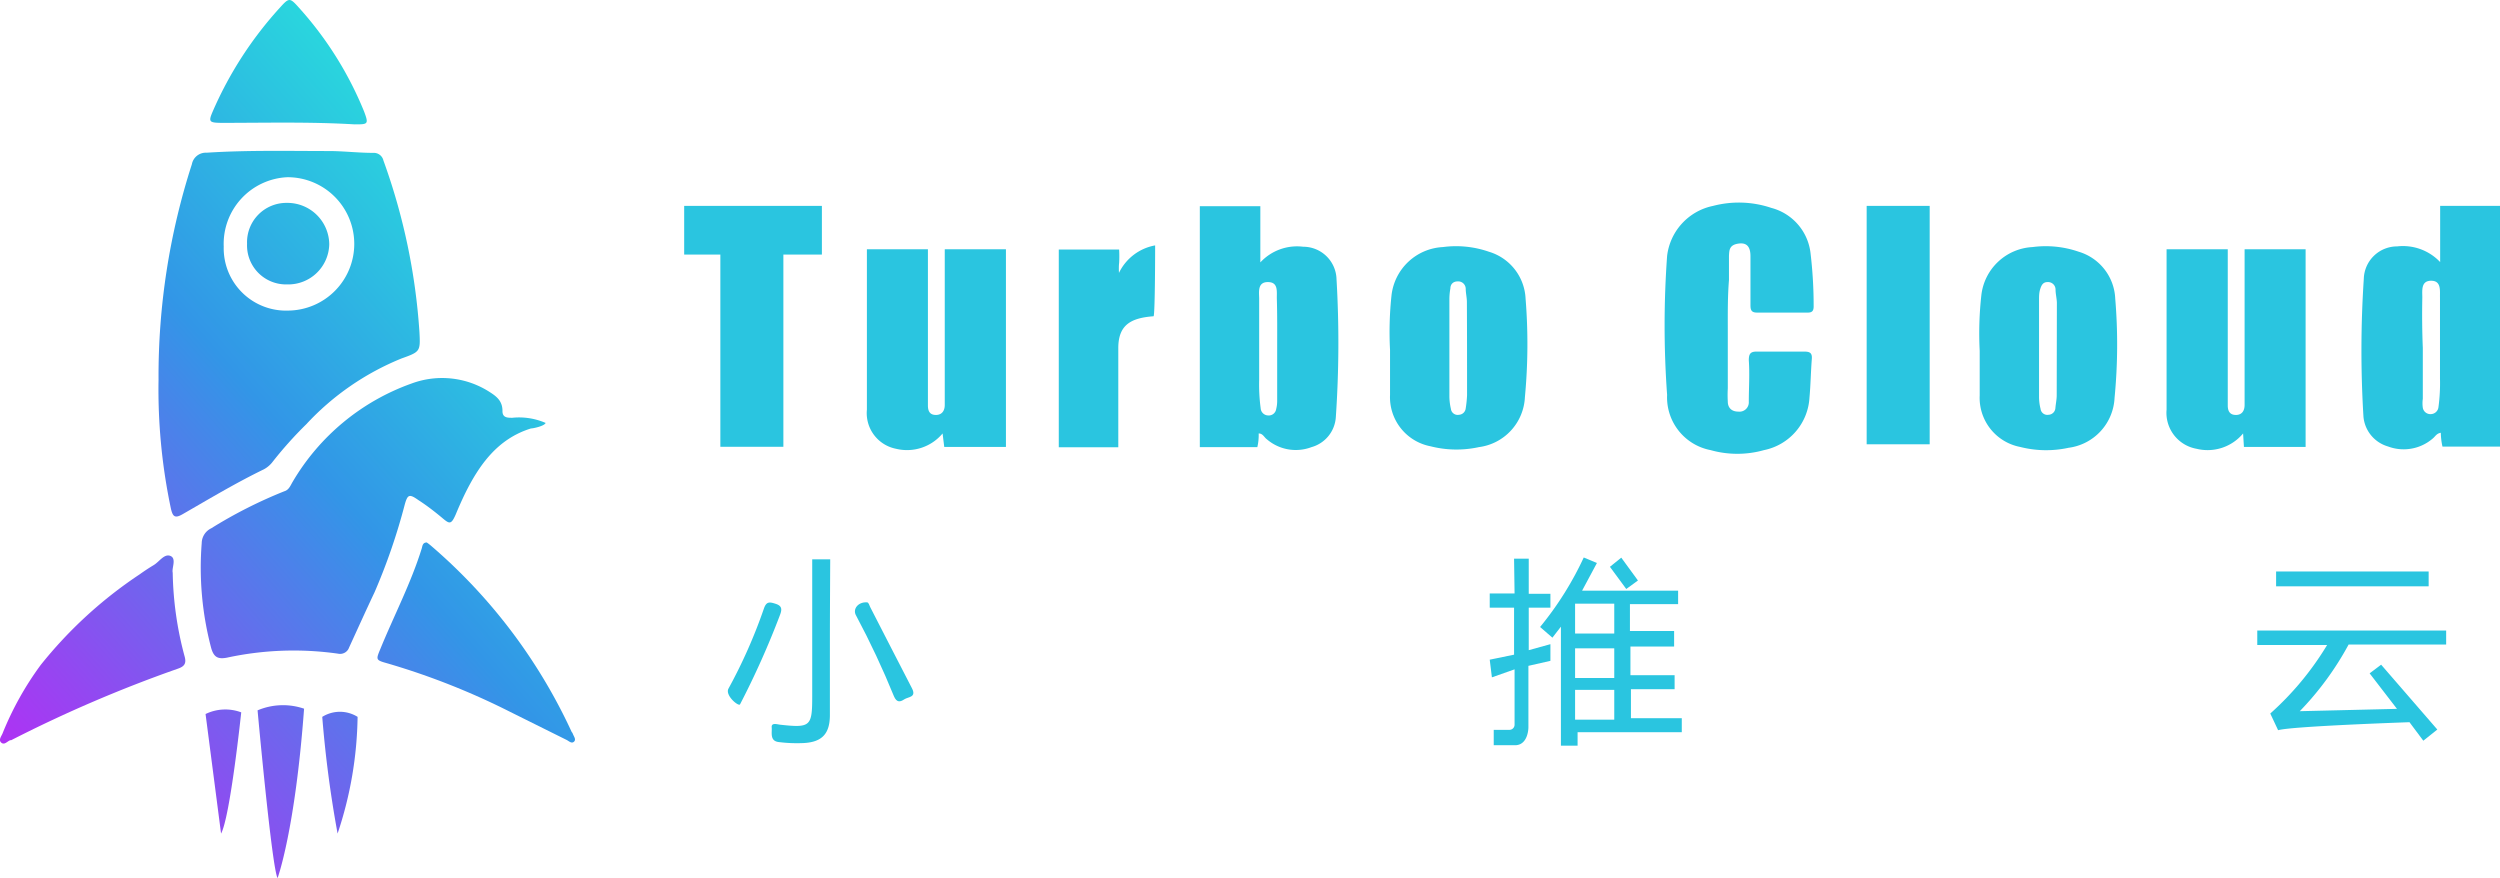 <svg xmlns="http://www.w3.org/2000/svg" xmlns:xlink="http://www.w3.org/1999/xlink" viewBox="0 0 149.96 52.67"><defs><style>.cls-1{fill:#2ac5e0;}.cls-2{fill:url(#未命名的渐变_1422);}.cls-3{fill:url(#未命名的渐变_1422-2);}.cls-4{fill:url(#未命名的渐变_1422-3);}.cls-5{fill:url(#未命名的渐变_1422-4);}.cls-6{fill:url(#未命名的渐变_1422-5);}.cls-7{fill:url(#未命名的渐变_1422-6);}.cls-8{fill:url(#未命名的渐变_1422-7);}.cls-9{fill:url(#未命名的渐变_1422-8);}.cls-10{fill:url(#未命名的渐变_1422-9);}</style><linearGradient id="未命名的渐变_1422" x1="3.45" y1="54.52" x2="44.88" y2="18.52" gradientUnits="userSpaceOnUse"><stop offset="0" stop-color="#c123f6"/><stop offset="0.18" stop-color="#9348f1"/><stop offset="0.53" stop-color="#3296e7"/><stop offset="1" stop-color="#25f5d9"/></linearGradient><linearGradient id="未命名的渐变_1422-2" x1="5.46" y1="56.84" x2="46.89" y2="20.84" xlink:href="#未命名的渐变_1422"/><linearGradient id="未命名的渐变_1422-3" x1="6.51" y1="58.04" x2="47.94" y2="22.05" xlink:href="#未命名的渐变_1422"/><linearGradient id="未命名的渐变_1422-4" x1="-9.58" y1="39.53" x2="31.85" y2="3.53" xlink:href="#未命名的渐变_1422"/><linearGradient id="未命名的渐变_1422-5" x1="-14.78" y1="33.54" x2="26.65" y2="-2.46" xlink:href="#未命名的渐变_1422"/><linearGradient id="未命名的渐变_1422-6" x1="-10.37" y1="38.61" x2="31.06" y2="2.62" xlink:href="#未命名的渐变_1422"/><linearGradient id="未命名的渐变_1422-7" x1="-2.53" y1="47.64" x2="38.9" y2="11.65" xlink:href="#未命名的渐变_1422"/><linearGradient id="未命名的渐变_1422-8" x1="6.92" y1="58.52" x2="48.36" y2="22.53" xlink:href="#未命名的渐变_1422"/><linearGradient id="未命名的渐变_1422-9" x1="-0.31" y1="50.19" x2="41.12" y2="14.19" xlink:href="#未命名的渐变_1422"/></defs><g id="图层_2" data-name="图层 2"><g id="图层_1-2" data-name="图层 1"><path class="cls-1" d="M103.64,19.7c0,1.2,0,2.4,0,3.6a7,7,0,0,0,0,.79c0,.35.21.6.63.6a.56.56,0,0,0,.63-.59c0-.83.06-1.66,0-2.49,0-.4.11-.53.51-.52.93,0,1.87,0,2.81,0,.33,0,.49.07.46.44-.06.76-.07,1.54-.14,2.31A3.41,3.41,0,0,1,105.81,27a5.9,5.9,0,0,1-3.2,0A3.22,3.22,0,0,1,100,23.69a58,58,0,0,1,0-8.34,3.48,3.48,0,0,1,2.76-3,6.1,6.1,0,0,1,3.49.12,3.18,3.18,0,0,1,2.35,2.69,26.63,26.63,0,0,1,.19,3.22c0,.3-.12.38-.4.37-1,0-2,0-3,0-.34,0-.39-.16-.39-.45,0-1,0-1.95,0-2.93,0-.63-.27-.84-.77-.75s-.5.39-.52.72c0,.49,0,1,0,1.46C103.63,17.79,103.64,18.74,103.64,19.7Z"/><path class="cls-1" d="M56.54,26a2.78,2.78,0,0,1-2.79.92A2.18,2.18,0,0,1,52,24.57c0-3.07,0-9.62,0-9.62h3.66s0,5.71,0,8.27c0,.37,0,.74,0,1.1s.13.57.48.57.53-.24.53-.6c0-.59,0-1.18,0-1.77,0-2.32,0-7.57,0-7.57h3.67V26.81h-3.7Z"/><path class="cls-1" d="M134.55,26a2.77,2.77,0,0,1-2.79.92,2.19,2.19,0,0,1-1.8-2.35c0-3.07,0-9.62,0-9.62h3.67s0,5.71,0,8.27c0,.37,0,.74,0,1.1s.14.57.49.57.52-.24.52-.6c0-.59,0-1.18,0-1.77,0-2.32,0-7.57,0-7.57h3.66V26.81h-3.7Z"/><path class="cls-1" d="M67.12,16.37a3,3,0,0,1,2.17-1.65s0,4-.09,4.25c-1.33.1-2.1.49-2.12,1.86q0,3,0,6H63.51l0-11.86h3.62a7.15,7.15,0,0,1,0,.81C67.11,15.89,67.11,16.18,67.12,16.37Z"/><path class="cls-1" d="M80.17,16.75a2,2,0,0,0-2-1.95,3,3,0,0,0-2.57.94V12.37l-3.63,0V26.82h3.45A3.12,3.12,0,0,0,75.5,26c.25,0,.33.23.48.34a2.66,2.66,0,0,0,2.69.48A2,2,0,0,0,80.13,25,65.37,65.37,0,0,0,80.17,16.75Zm-3.56,4.16h0V24a2,2,0,0,1-.06.54.45.45,0,0,1-.49.38.46.46,0,0,1-.44-.43,10.7,10.7,0,0,1-.09-1.7c0-1.62,0-3.25,0-4.87,0-.38-.12-1,.52-1s.53.56.54,1C76.62,18.88,76.61,19.9,76.61,20.91Z"/><path class="cls-1" d="M141.77,25a2.05,2.05,0,0,0,1.47,1.78,2.67,2.67,0,0,0,2.69-.48c.14-.11.22-.3.48-.34a4,4,0,0,0,.1.83H150V12.35l-3.63,0s0,2.29,0,3.37a3.07,3.07,0,0,0-2.58-.94,2,2,0,0,0-2,1.95A65.37,65.37,0,0,0,141.77,25Zm3.53-7.16c0-.41-.09-1,.53-1s.52.6.53,1c0,1.62,0,3.25,0,4.87a10.7,10.7,0,0,1-.09,1.7.47.47,0,0,1-.45.43.46.46,0,0,1-.49-.38,1.94,1.94,0,0,1,0-.54c0-1,0-2,0-3.05h0C145.29,19.9,145.28,18.88,145.3,17.87Z"/><path class="cls-1" d="M91.51,17.91a3.08,3.08,0,0,0-2.2-2.81,6,6,0,0,0-2.76-.28,3.27,3.27,0,0,0-3.08,2.88A20.71,20.71,0,0,0,83.38,21c0,.89,0,1.79,0,2.68a3,3,0,0,0,2.43,3.09,6.31,6.31,0,0,0,2.9.05,3.17,3.17,0,0,0,2.76-3A33.9,33.9,0,0,0,91.51,17.91ZM88,23.71a6.87,6.87,0,0,1-.08.78.43.43,0,0,1-.4.39.41.41,0,0,1-.49-.36,3.46,3.46,0,0,1-.09-.72c0-1,0-1.94,0-2.92s0-1.94,0-2.92A3.7,3.7,0,0,1,87,17.3c0-.24.16-.42.43-.42a.45.45,0,0,1,.49.44c0,.26.07.53.07.79C88,20,88,21.84,88,23.71Z"/><path class="cls-1" d="M126.88,17.91a3.07,3.07,0,0,0-2.19-2.81,6.06,6.06,0,0,0-2.77-.28,3.26,3.26,0,0,0-3.07,2.88,20.72,20.72,0,0,0-.1,3.34c0,.89,0,1.79,0,2.68a3,3,0,0,0,2.43,3.09,6.31,6.31,0,0,0,2.9.05,3.17,3.17,0,0,0,2.76-3A33,33,0,0,0,126.88,17.91Zm-3.51,5.8c0,.26-.06.52-.08.78a.43.43,0,0,1-.41.39.41.41,0,0,1-.48-.36,2.9,2.9,0,0,1-.09-.72c0-1,0-1.94,0-2.92V18c0-.22,0-.44.07-.66s.16-.42.44-.42a.45.45,0,0,1,.48.44c0,.26.07.53.08.79Z"/><polygon class="cls-1" points="49.3 12.35 41.04 12.35 41.04 15.27 43.21 15.27 43.21 26.8 46.99 26.8 46.99 15.27 49.3 15.27 49.3 12.35"/><rect class="cls-1" x="111.97" y="12.35" width="3.78" height="14.3"/><path class="cls-1" d="M49.78,38.56v4.33c0,1.11-.46,1.62-1.56,1.68a8.56,8.56,0,0,1-1.52-.06c-.54-.07-.38-.58-.41-.88s.33-.18.5-.16c1.82.2,1.93.11,1.93-1.68,0-2.56,0-8.24,0-8.24h1.08S49.78,37.07,49.78,38.56Z"/><path class="cls-1" d="M52,36.13c.11,0,.14.17.2.29.84,1.62,1.66,3.25,2.5,4.86.29.56-.22.51-.46.67s-.45.21-.62-.19q-1-2.46-2.27-4.84C51.13,36.55,51.46,36.1,52,36.13Z"/><path class="cls-1" d="M43.7,41.3a31,31,0,0,0,2.12-4.79c.15-.44.34-.41.71-.29s.39.32.26.66a50.52,50.52,0,0,1-2.4,5.37C44.31,42.4,43.47,41.71,43.7,41.3Z"/><path class="cls-1" d="M90.82,33.51h.88v2.11H93v.83H91.7V39L93,38.64v1l-1.32.3v3.7s0,1-.74,1.06H89.6v-.92h.94a.31.31,0,0,0,.31-.32V40.15l-1.36.48-.13-1.06,1.46-.3V36.45H89.36V35.6h1.49Z"/><polygon class="cls-1" points="96.57 34 97.25 33.45 98.25 34.82 97.55 35.33 96.57 34"/><path class="cls-1" d="M97.83,43.08V41.34h2.62V40.5H97.8V38.78h2.62v-.93H97.77V36.24h2.89v-.81H94.9l.89-1.66L95,33.44a19.46,19.46,0,0,1-2.62,4.17l.74.64.51-.66v7.14h1v-.81h6.25v-.84Zm-3.35-6.87h2.35V38H94.48Zm0,2.68h2.35v1.78H94.48Zm2.35,4.28H94.48V41.38h2.35Z"/><rect class="cls-1" x="136.53" y="34.28" width="9.15" height="0.89"/><path class="cls-1" d="M135.4,37.82h11.33v.84h-5.85a18.09,18.09,0,0,1-2.93,4l5.83-.14-1.64-2.13.69-.52,3.37,3.89-.84.67-.83-1.11s-7.07.24-7.88.48l-.47-1a17.89,17.89,0,0,0,3.41-4.11H135.4Z"/><path class="cls-2" d="M13.26,50l-.93-7.17a2.72,2.72,0,0,1,2.14-.1S13.81,49,13.26,50Z"/><path class="cls-3" d="M16.65,52.67s1.05-2.84,1.59-10.16a3.91,3.91,0,0,0-2.79.1S16.31,52.08,16.65,52.67Z"/><path class="cls-4" d="M20.25,50A22.91,22.91,0,0,0,21.45,43a2,2,0,0,0-2.12,0A69,69,0,0,0,20.25,50Z"/><path class="cls-5" d="M10.25,30.5c.11.48.23.62.71.34,1.6-.92,3.2-1.88,4.87-2.69a1.63,1.63,0,0,0,.54-.47,23.46,23.46,0,0,1,2-2.23,16,16,0,0,1,5.72-3.95c1.12-.4,1.13-.42,1.07-1.58A37.35,37.35,0,0,0,23,9.63a.59.59,0,0,0-.61-.46c-.85,0-1.71-.1-2.57-.11-2.47,0-4.95-.06-7.43.1a.85.85,0,0,0-.88.69,41.35,41.35,0,0,0-2,12.92A34.6,34.6,0,0,0,10.25,30.5Zm7-19.87a4,4,0,0,1,4,4,4,4,0,0,1-3.95,4,3.74,3.74,0,0,1-3.88-3.84A4,4,0,0,1,17.24,10.63Z"/><path class="cls-6" d="M13.27,7.37c2.65,0,5.31-.07,8,.09.8,0,.86,0,.57-.77A21.2,21.2,0,0,0,17.94.47c-.56-.63-.6-.62-1.16,0a22.54,22.54,0,0,0-4,6.17C12.49,7.3,12.53,7.36,13.27,7.37Z"/><path class="cls-7" d="M17.22,17.06a2.46,2.46,0,0,0,2.53-2.41,2.51,2.51,0,0,0-2.54-2.48,2.36,2.36,0,0,0-2.39,2.45A2.34,2.34,0,0,0,17.22,17.06Z"/><path class="cls-8" d="M10.36,34.35c-.07-.26.24-.84-.13-1s-.67.34-1,.54-.57.36-.85.56a26,26,0,0,0-5.94,5.44A18.7,18.7,0,0,0,.15,44c-.07.17-.26.39-.07.55s.36-.09.54-.15l.05,0a80.52,80.52,0,0,1,10-4.29c.41-.14.52-.33.4-.75A20.42,20.42,0,0,1,10.36,34.35Z"/><path class="cls-9" d="M34.28,43.88a32.78,32.78,0,0,0-8.42-11.14,3.08,3.08,0,0,0-.26-.2c-.25,0-.26.21-.3.35-.64,2.07-1.65,4-2.47,6-.29.7-.31.7.44.91a43.17,43.17,0,0,1,7.29,2.88L34,44.39c.13.07.29.23.43.1s0-.3-.06-.45S34.3,43.94,34.28,43.88Z"/><path class="cls-10" d="M25.1,30c.5.32,1,.71,1.43,1.07s.53.42.81-.22c.16-.39.33-.77.51-1.15.88-1.81,2-3.38,4-4,.13,0,.8-.14.88-.33a4,4,0,0,0-2-.31c-.29,0-.6,0-.59-.42,0-.58-.35-.86-.76-1.12A5.26,5.26,0,0,0,24.7,23a13.55,13.55,0,0,0-7.15,5.91c-.13.22-.22.48-.5.56a27.71,27.71,0,0,0-4.38,2.22,1,1,0,0,0-.57.89,18.85,18.85,0,0,0,.57,6.3c.16.55.41.67.94.57a18.93,18.93,0,0,1,6.67-.24.57.57,0,0,0,.66-.37c.51-1.11,1-2.2,1.53-3.32a36.3,36.3,0,0,0,1.81-5.26C24.45,29.66,24.55,29.61,25.1,30Z"/></g></g></svg>
